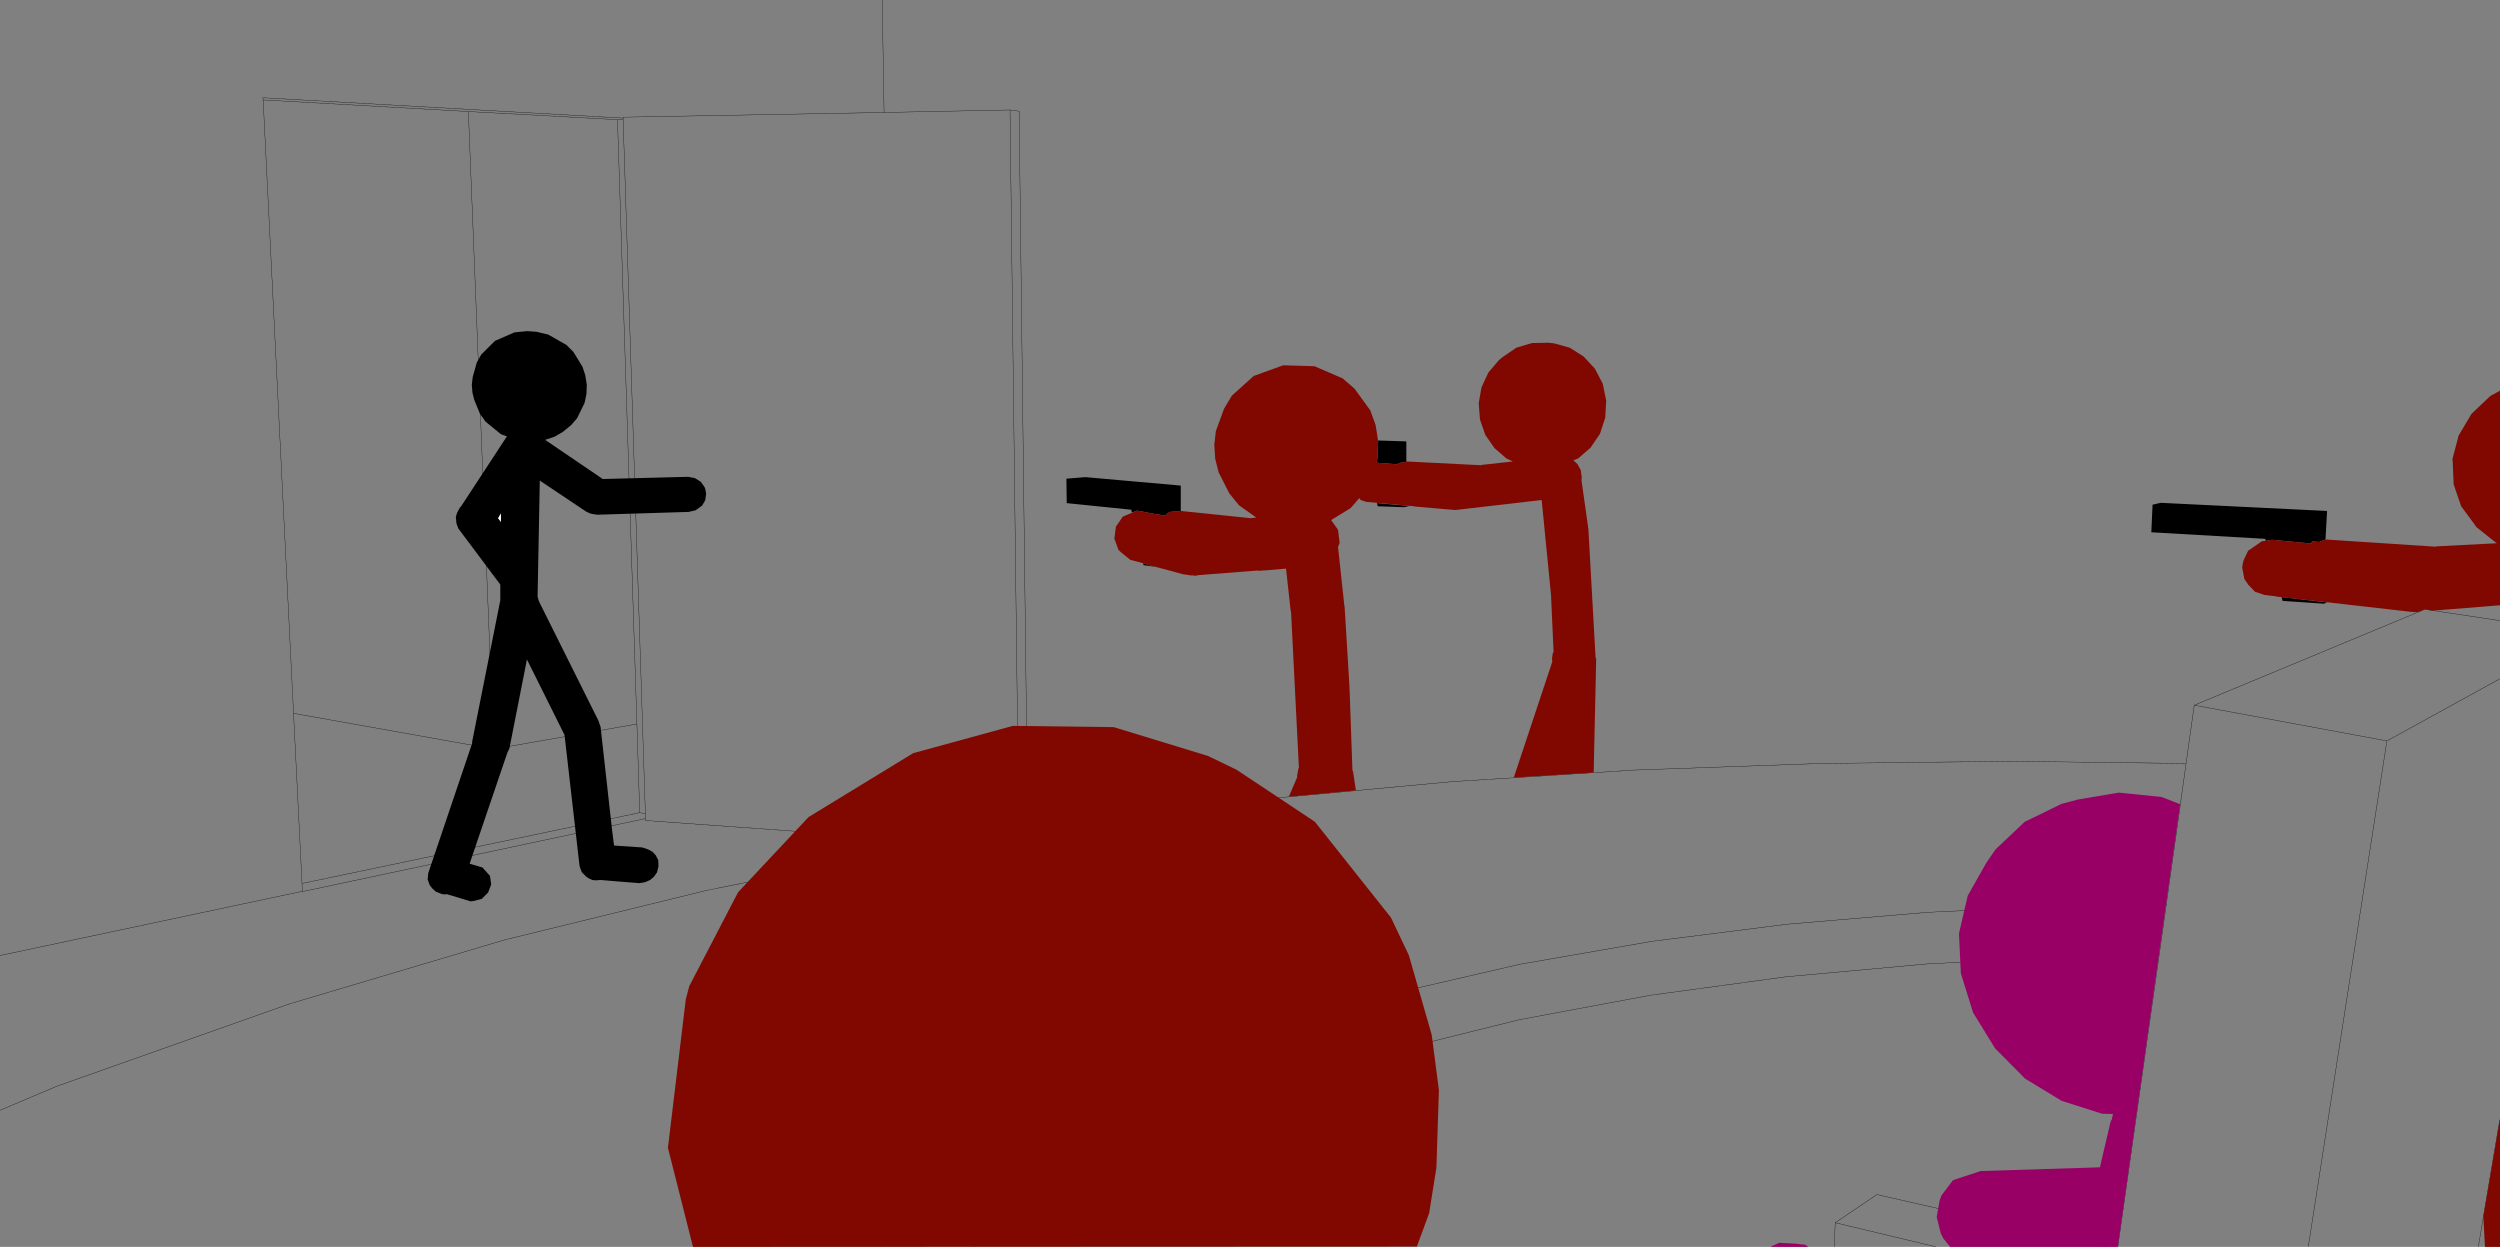 <?xml version="1.0" encoding="UTF-8" standalone="no"?>
<svg xmlns:xlink="http://www.w3.org/1999/xlink" height="199.0px" width="399.0px" xmlns="http://www.w3.org/2000/svg">
  <rect width="100%" height="100%" fill="#808080" stroke="none"/>
  <g transform="matrix(1.0, 0.0, 0.0, 1.0, 199.0, 99.0)">
    <path d="M-99.55 -79.95 L-96.0 30.85 -96.0 31.65 -96.0 31.95 -46.5 35.5 -36.4 33.85 -37.8 -81.45 -57.9 -81.05 -99.55 -80.3 -99.55 -80.15 -99.55 -79.95 -100.45 -79.9 -97.35 16.55 -96.9 30.7 -96.05 30.85 -96.0 30.85 M-157.0 -83.05 L-152.15 14.85 -120.2 20.55 -124.25 -81.2 -157.0 -83.05 -157.05 -83.4 -99.55 -80.15 M-100.45 -79.9 L-124.25 -81.2 M-37.8 -81.45 L-36.35 -81.25 -35.05 26.5 -11.4 30.35 3.7 28.45 32.75 25.75 61.9 23.9 91.55 22.85 121.9 22.5 149.9 22.85 151.2 13.55 188.0 -1.75 199.95 0.05 M-57.9 -81.05 L-58.2 -99.0 M-11.4 30.35 L-35.0 33.65 -36.4 33.85 M-35.05 26.5 L-35.0 33.65 M-46.5 35.5 L-55.4 36.9 -86.2 43.1 -118.45 51.0 -152.75 61.2 -189.9 74.35 -199.0 78.2 M-43.55 100.0 L-33.2 92.7 -15.2 83.05 3.6 75.15 23.15 68.8 43.45 63.75 64.35 59.85 86.0 56.9 108.45 54.85 131.7 53.65 145.6 53.45 146.75 45.3 132.1 45.5 108.75 46.6 86.25 48.5 64.55 51.25 43.55 54.9 23.25 59.6 3.6 65.5 -15.25 72.8 -33.3 81.8 -50.35 92.9 -58.45 100.0 M-97.35 16.55 L-120.2 20.55 M-96.9 30.7 L-150.8 42.0 -150.75 43.25 -150.75 43.3 -96.0 31.65 M-150.8 42.0 L-152.15 14.85 M-199.0 53.5 L-150.75 43.25 M151.2 13.55 L181.95 19.25 199.95 9.35 M169.4 100.0 L181.95 19.25 M199.95 79.8 L196.55 99.95 M149.9 22.85 L146.75 45.3 M93.75 100.0 L93.9 96.15 100.55 91.65 137.2 100.0 M145.6 53.45 L139.0 100.0 M110.0 100.0 L93.9 96.15" fill="none" stroke="#000000" stroke-linecap="round" stroke-linejoin="round" stroke-width="0.05"/>
    <path d="M25.45 -25.35 L25.45 -25.3 24.3 -25.1 24.15 -25.1 24.0 -24.9 20.7 -25.15 20.85 -25.95 20.95 -28.55 20.95 -28.7 25.45 -28.55 25.45 -25.35 M-10.55 -17.45 L-12.3 -17.3 -13.15 -16.7 -14.1 -16.9 -14.6 -16.95 -17.45 -17.5 -17.55 -17.5 -17.65 -17.45 -18.35 -17.2 -18.45 -17.65 -28.75 -18.7 -28.8 -22.6 -25.8 -22.85 -10.55 -21.5 -10.55 -17.45 M-16.55 -9.1 L-15.25 -8.7 -15.0 -8.65 -14.65 -8.55 -16.5 -8.8 -16.55 -9.1 M20.75 -18.7 L25.95 -18.25 25.1 -18.05 20.9 -18.2 20.75 -18.7 M162.6 -12.8 L162.55 -13.0 144.35 -14.05 144.55 -18.45 145.85 -18.75 172.4 -17.45 172.15 -12.9 171.1 -12.5 170.0 -12.6 169.9 -12.25 163.65 -12.85 162.75 -12.7 162.6 -12.7 162.6 -12.8 M165.15 -3.7 L172.4 -2.85 171.9 -2.65 165.3 -3.1 165.15 -3.7 M-123.55 -38.85 L-122.9 -41.15 -122.2 -42.4 -120.0 -44.6 -116.9 -45.95 -114.9 -46.15 -113.4 -46.05 -111.5 -45.6 -108.6 -43.95 -107.5 -42.85 -106.05 -40.5 -105.6 -39.15 -105.35 -37.6 -105.4 -36.1 -105.7 -34.7 -106.9 -32.25 -107.85 -31.15 -109.2 -30.05 -110.5 -29.3 -112.0 -28.8 -102.8 -22.55 -89.2 -22.9 -88.1 -22.7 -87.15 -22.1 -86.55 -21.25 -86.45 -21.0 -86.3 -20.2 -86.45 -19.15 -86.95 -18.3 -88.0 -17.55 -89.1 -17.3 -103.7 -16.85 -104.3 -16.95 -104.45 -16.95 -104.55 -17.0 -104.8 -17.05 -105.45 -17.35 -112.85 -22.3 -113.2 -3.8 -113.05 -3.2 -112.95 -3.0 -112.95 -2.95 -103.5 16.0 -103.15 17.0 -101.3 33.6 -101.15 34.75 -101.0 35.95 -96.5 36.25 -95.6 36.55 -94.85 36.95 -94.35 37.5 -93.95 38.25 -93.9 39.25 -94.15 40.25 -94.65 40.95 -95.25 41.45 -96.05 41.8 -96.95 41.95 -100.75 41.65 -103.1 41.45 -103.2 41.45 -103.9 41.5 -104.45 41.45 Q-104.7 41.35 -105.0 41.2 L-105.4 40.95 -106.15 40.2 -106.45 39.4 -106.45 39.25 -106.5 39.25 -108.9 18.3 -114.9 6.25 -117.7 20.45 -118.05 21.2 -124.05 38.85 -122.0 39.45 -120.8 40.8 -120.6 42.15 -121.1 43.45 -122.1 44.45 -123.4 44.8 -123.9 44.85 -128.05 43.6 -127.7 43.7 -127.9 43.75 -128.45 43.7 -129.45 43.3 -130.0 42.8 -130.4 42.3 -130.75 41.35 -130.65 40.35 -123.65 19.65 -123.65 19.4 -119.15 -3.2 -119.15 -5.7 -125.85 -14.65 -126.15 -15.45 -126.25 -16.5 -126.05 -17.15 -125.6 -18.0 -125.4 -18.2 -118.1 -29.35 -119.05 -29.7 -121.5 -31.7 -122.4 -32.95 -122.7 -33.7 -123.3 -35.15 -123.6 -36.35 -123.7 -37.6 -123.55 -38.85 M-119.05 -15.7 L-119.05 -17.05 -119.5 -16.3 -119.05 -15.7" fill="#000000" fill-rule="evenodd" stroke="none"/>
    <path d="M-119.05 -15.7 L-119.5 -16.3 -119.05 -17.05 -119.05 -15.7" fill="#ffffff" fill-rule="evenodd" stroke="none"/>
    <path d="M25.45 -25.35 L37.4 -24.75 37.45 -24.8 42.45 -25.35 41.4 -25.85 39.5 -27.5 38.05 -29.6 37.2 -32.05 37.0 -34.65 37.45 -37.2 38.55 -39.55 40.2 -41.5 40.8 -42.0 43.0 -43.5 45.5 -44.25 48.15 -44.3 49.05 -44.2 51.55 -43.5 53.75 -42.1 55.55 -40.15 56.8 -37.75 57.35 -35.05 57.2 -32.35 56.35 -29.75 54.85 -27.55 52.9 -25.85 52.1 -25.5 52.2 -25.45 52.75 -24.95 53.3 -23.95 53.45 -22.75 53.4 -22.4 54.45 -14.95 54.45 -14.8 54.5 -14.65 55.65 5.9 55.75 6.2 55.35 24.3 42.6 25.1 48.75 6.6 48.7 6.2 48.8 5.35 48.95 5.0 48.55 -3.85 48.6 -3.85 48.55 -3.9 48.55 -3.95 47.05 -19.2 33.25 -17.6 26.9 -18.15 26.65 -18.2 19.05 -18.9 18.15 -19.2 17.95 -19.5 16.55 -17.9 13.45 -16.0 14.55 -14.45 14.8 -12.35 14.55 -11.7 15.55 -2.4 15.55 -2.3 15.6 -2.15 16.4 11.0 16.35 11.15 16.4 11.25 16.85 23.95 16.95 24.15 17.4 27.15 6.75 28.15 6.7 28.15 8.05 25.0 8.0 24.9 8.2 23.75 8.4 23.2 8.3 23.45 7.05 -1.4 7.0 -1.45 6.25 -8.25 2.75 -7.95 2.55 -7.95 1.9 -7.9 1.75 -7.95 -6.55 -7.3 -7.8 -7.2 -8.2 -7.1 -8.6 -7.15 -8.2 -7.2 -8.8 -7.15 -10.2 -7.35 -13.5 -8.25 -14.65 -8.55 -15.0 -8.65 -15.25 -8.7 -16.55 -9.1 -18.6 -9.65 -20.15 -10.9 -20.5 -11.25 -21.15 -13.05 -20.9 -14.95 -19.8 -16.55 -17.65 -17.45 -17.55 -17.5 -17.45 -17.5 -14.6 -16.95 -14.1 -16.9 -13.15 -16.7 -12.3 -17.3 -10.55 -17.45 0.6 -16.3 1.5 -16.4 -1.25 -18.35 -2.8 -20.25 -4.5 -23.6 -5.05 -25.75 -5.2 -28.0 -4.95 -30.2 -3.65 -33.75 -2.4 -35.85 1.1 -39.0 5.8 -40.7 10.8 -40.55 15.3 -38.6 17.2 -36.95 19.7 -33.5 20.55 -31.15 20.75 -29.9 20.8 -29.6 20.95 -28.55 20.85 -25.95 20.7 -25.15 24.0 -24.9 24.15 -25.1 24.3 -25.1 25.45 -25.3 25.45 -25.35 M172.15 -12.9 L189.7 -11.75 189.85 -11.8 199.5 -12.3 199.4 -12.35 196.2 -14.9 196.05 -15.15 193.8 -18.2 192.6 -21.7 192.45 -25.4 192.4 -25.7 193.4 -29.5 195.45 -32.95 198.45 -35.8 200.0 -36.65 200.0 -2.4 189.4 -1.55 189.25 -1.55 188.0 -1.75 187.0 -1.35 186.4 -1.3 186.05 -1.35 185.8 -1.35 175.75 -2.5 164.6 -3.75 164.05 -3.85 162.4 -4.05 160.9 -4.55 159.85 -5.65 159.2 -6.6 158.85 -8.45 159.0 -9.3 159.15 -9.75 159.8 -11.1 162.05 -12.65 162.4 -12.65 162.6 -12.8 162.6 -12.7 162.75 -12.7 163.65 -12.85 169.9 -12.25 170.0 -12.6 171.1 -12.5 172.15 -12.9 M197.35 95.15 L200.0 79.5 200.0 100.0 197.6 100.0 197.35 95.15 M53.25 6.3 L53.6 6.5 53.25 6.3" fill="#800800" fill-rule="evenodd" stroke="none"/>
    <path d="M146.0 28.2 L148.95 29.35 139.0 99.95 139.0 100.0 112.25 100.0 111.15 98.65 110.75 97.85 110.1 95.25 110.55 92.65 110.85 91.8 112.7 89.35 117.1 87.9 136.15 87.3 137.85 80.0 138.05 79.65 138.2 78.9 138.25 78.8 136.5 78.75 130.05 76.7 124.2 73.15 119.4 68.3 115.9 62.6 113.95 56.35 113.65 50.0 115.05 43.95 118.05 38.65 119.5 36.55 124.15 32.15 Q127.1 30.75 130.0 29.3 L132.65 28.6 139.15 27.5 146.0 28.2 M83.55 100.0 L84.95 99.35 87.8 99.5 87.95 99.55 89.1 99.65 89.6 100.0 83.55 100.0" fill="#990066" fill-rule="evenodd" stroke="none"/>
    <path d="M23.0 47.45 L25.85 53.45 29.5 66.15 30.65 75.0 30.25 87.35 29.1 94.6 27.15 99.9 27.15 99.95 -88.4 100.0 -92.4 84.2 -89.55 60.5 -89.0 58.4 -81.2 43.4 -69.95 31.4 -53.25 21.2 -37.35 16.85 -21.25 17.05 -6.2 21.65 -1.65 23.85 10.85 32.15 23.0 47.45" fill="#800800" fill-rule="evenodd" stroke="none"/>
  </g>
</svg>
